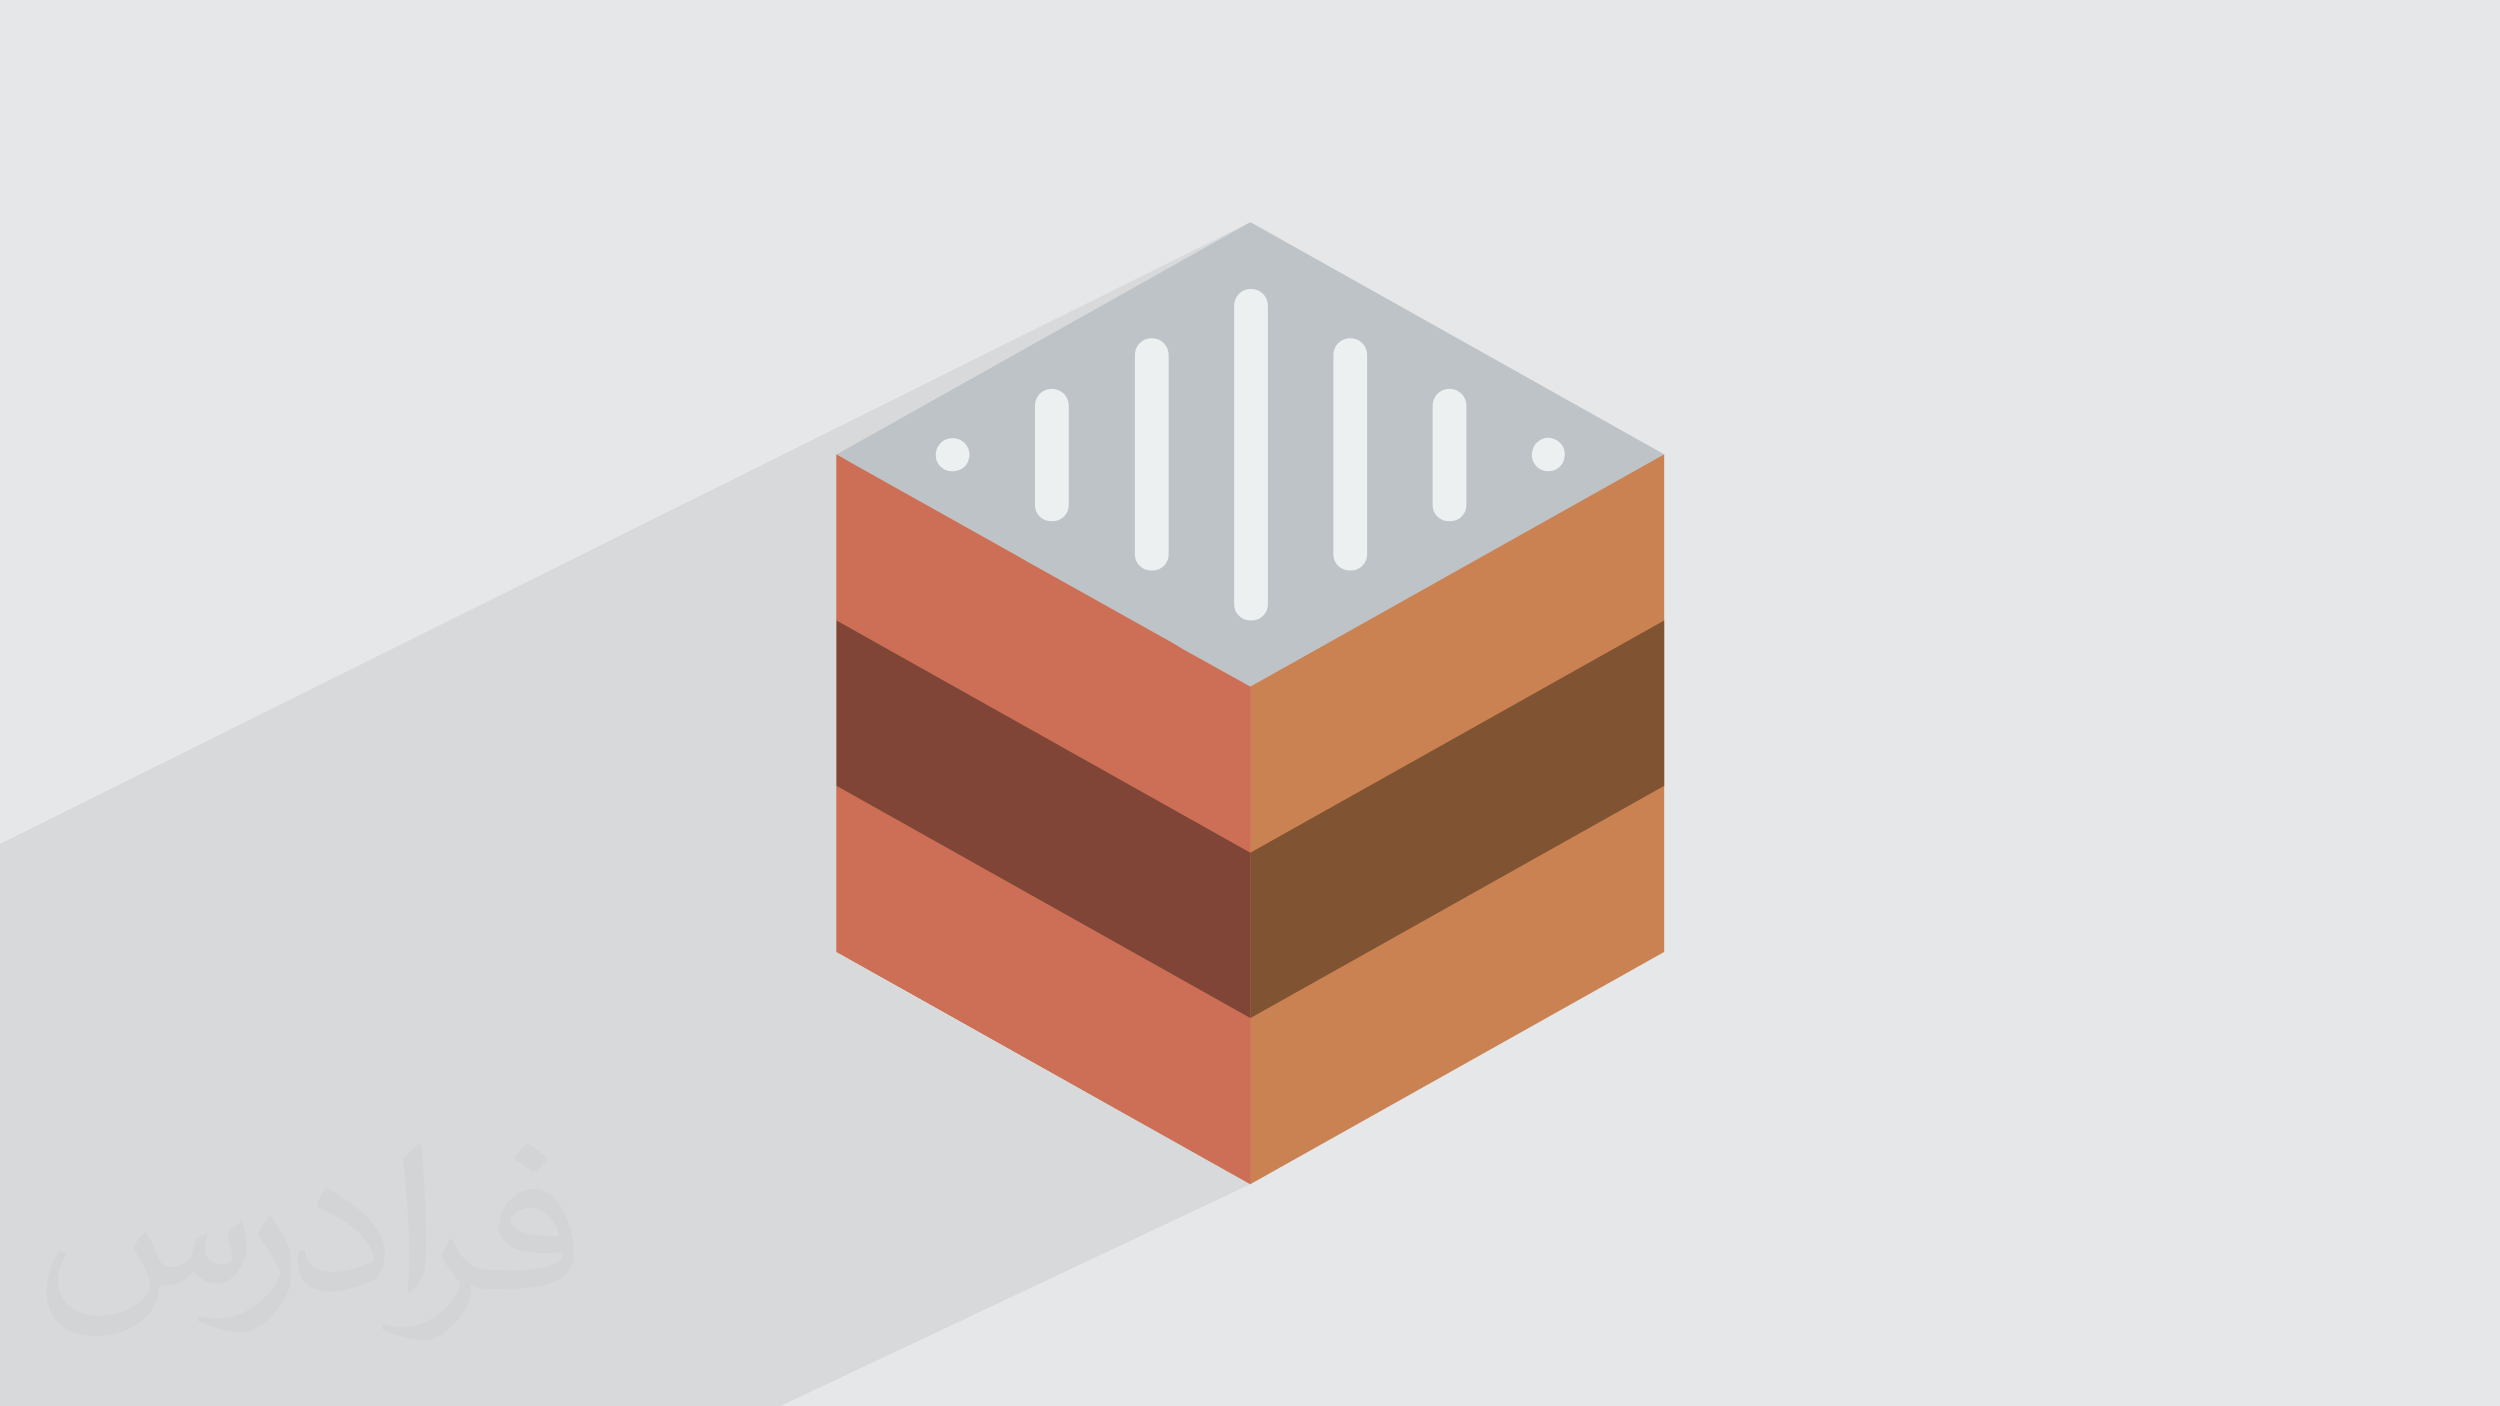 <?xml version="1.0" encoding="UTF-8"?>
<!DOCTYPE svg PUBLIC "-//W3C//DTD SVG 1.1//EN" "http://www.w3.org/Graphics/SVG/1.1/DTD/svg11.dtd">
<!-- Creator: CorelDRAW 2017 -->
<svg xmlns="http://www.w3.org/2000/svg" xml:space="preserve" width="3.703in" height="2.083in" version="1.1" style="shape-rendering:geometricPrecision; text-rendering:geometricPrecision; image-rendering:optimizeQuality; fill-rule:evenodd; clip-rule:evenodd"
viewBox="0 0 3703 2083"
 xmlns:xlink="http://www.w3.org/1999/xlink"
 enable-background="new 0 0 512 512">
 <defs>
  <style type="text/css">
   <![CDATA[
    .fil6 {fill:#804537}
    .fil4 {fill:#805333}
    .fil7 {fill:#BDC3C7}
    .fil3 {fill:#CB8252}
    .fil5 {fill:#CC6F56}
    .fil0 {fill:#E6E7E8}
    .fil8 {fill:#ECF0F1}
    .fil2 {fill:#373435;fill-opacity:0.031}
    .fil1 {fill:#2B2A29;fill-opacity:0.078}
   ]]>
  </style>
 </defs>
 <g id="Layer_x0020_1">
  <polygon class="fil0" points="0,0 3703,0 3703,2083 0,2083 "/>
  <polygon class="fil0" points="0,1345 0,1342 1842,430 1847,428 1852,428 "/>
  <polygon class="fil0" points="0,1380 0,1345 1852,428 1857,428 1861,430 1865,432 1869,435 1872,439 1874,443 1876,447 1876,452 "/>
  <polygon class="fil0" points="0,1486 0,1484 1989,503 1994,502 1999,501 "/>
  <polygon class="fil0" points="0,1814 0,1793 2316,664 2317,667 2317,670 2318,673 2318,676 2317,679 2316,682 2315,684 2314,687 "/>
  <polygon class="fil0" points="0,1823 0,1822 1869,912 1867,913 1865,915 1863,916 "/>
  <polygon class="fil0" points="0,1522 0,1486 1999,501 2004,502 2008,503 2013,506 2016,509 2019,512 2021,516 2023,521 2023,526 "/>
  <polygon class="fil0" points="0,1627 0,1625 2136,577 2141,576 2146,575 "/>
  <polygon class="fil0" points="0,1662 0,1627 2146,575 2151,576 2156,577 2160,579 2163,582 2166,586 2169,590 2170,595 2171,600 "/>
  <polygon class="fil0" points="0,1821 0,1820 2016,838 2014,840 2012,841 2010,842 "/>
  <polygon class="fil0" points="0,1819 0,1818 2163,764 2162,766 2160,767 2158,769 "/>
  <polygon class="fil0" points="0,1770 0,1765 2283,651 2286,650 2289,649 2292,648 2295,648 2298,649 "/>
  <polygon class="fil0" points="0,1793 0,1770 2298,649 2301,650 2304,651 2306,652 2309,654 2311,656 2313,659 2314,661 2316,664 "/>
  <polygon class="fil0" points="0,1817 0,1814 2314,687 2312,689 2310,692 2307,693 2305,695 "/>
  <polygon class="fil0" points="0,1818 0,1804 2171,747 2170,749 2170,752 2169,754 2169,756 2168,759 2166,761 2165,763 2163,764 "/>
  <polygon class="fil0" points="0,1804 0,1662 2171,600 2171,747 "/>
  <polygon class="fil0" points="0,1806 0,1522 2023,526 2023,821 "/>
  <polygon class="fil0" points="0,1820 0,1806 2023,821 2023,823 2023,825 2022,828 2021,830 2020,832 2019,834 2018,836 2016,838 "/>
  <polygon class="fil0" points="0,1822 0,1808 1876,894 1876,897 1876,899 1875,901 1874,904 1873,906 1872,908 1871,910 1869,912 "/>
  <polygon class="fil0" points="0,1808 0,1380 1876,452 1876,894 "/>
  <polygon class="fil0" points="0,1346 0,1343 1695,503 1700,502 1705,501 "/>
  <polygon class="fil0" points="0,1381 0,1346 1705,501 1709,502 1714,503 1718,506 1722,509 1725,512 1727,516 1729,521 1729,526 "/>
  <polygon class="fil0" points="0,1667 0,1381 1729,526 1729,821 "/>
  <polygon class="fil0" points="0,1681 0,1667 1729,821 1729,823 1729,825 1728,828 1727,830 1726,832 1725,834 1723,836 1722,838 "/>
  <polygon class="fil0" points="0,1682 0,1681 1722,838 1720,840 1718,841 1716,842 "/>
  <polygon class="fil0" points="0,1346 0,1344 1548,577 1552,576 1557,575 "/>
  <polygon class="fil0" points="0,1382 0,1346 1557,575 1562,576 1567,577 1571,579 1575,582 1578,586 1580,590 1581,595 1582,600 "/>
  <polygon class="fil0" points="0,1525 0,1382 1582,600 1582,747 "/>
  <polygon class="fil0" points="0,1539 0,1525 1582,747 1582,749 1581,752 1581,754 1580,756 1579,759 1578,761 1576,763 1575,764 "/>
  <polygon class="fil0" points="0,1540 0,1539 1575,764 1573,766 1571,767 1569,769 "/>
  <polygon class="fil0" points="0,1347 0,1344 1401,651 1405,649 1410,649 "/>
  <polygon class="fil0" points="0,1383 0,1347 1410,649 1415,649 1420,651 1424,653 1428,656 1431,660 1433,664 1434,668 1435,673 "/>
  <polygon class="fil0" points="0,1391 0,1383 1435,673 1435,674 1435,676 1435,677 1434,678 1434,679 1434,680 1433,682 1433,683 "/>
  <polygon class="fil0" points="0,1396 0,1391 1433,683 1432,684 1432,685 1431,686 1431,687 1430,688 1429,689 1428,690 1428,691 "/>
  <polygon class="fil0" points="0,1398 0,1396 1428,691 1427,692 1426,692 1425,693 1424,694 1423,694 1422,695 1421,695 "/>
  <polygon class="fil0" points="0,1916 0,1816 1753,962 1852,1017 "/>
  <polygon class="fil0" points="0,1816 0,1802 1740,954 1753,962 "/>
  <polygon class="fil0" points="0,1802 0,1707 1647,902 1740,954 "/>
  <polygon class="fil0" points="0,1707 0,1691 1631,893 1647,902 "/>
  <polygon class="fil0" points="0,1691 0,1577 1520,831 1631,893 "/>
  <polygon class="fil0" points="0,1577 0,1565 1508,824 1520,831 "/>
  <polygon class="fil0" points="0,1565 0,1317 1267,689 1508,824 "/>
  <polygon class="fil0" points="0,1317 0,1288 1239,673 1267,689 "/>
  <polygon class="fil0" points="0,1288 0,1250 1852,329 1239,673 "/>
  <polygon class="fil0" points="646,2083 146,2083 1852,1263 1852,1508 "/>
  <polygon class="fil0" points="146,2083 49,2083 2465,919 1852,1263 "/>
  <polygon class="fil0" points="1155,2083 646,2083 1852,1508 1852,1754 "/>
  <polygon class="fil0" points="0,1565 0,1317 1267,689 1508,824 "/>
  <polygon class="fil0" points="0,1577 0,1565 1508,824 1520,831 "/>
  <polygon class="fil0" points="0,1317 0,1288 1239,673 1267,689 "/>
  <polygon class="fil0" points="0,1691 0,1577 1520,831 1631,893 "/>
  <polygon class="fil0" points="0,1707 0,1691 1631,893 1647,902 "/>
  <polygon class="fil0" points="0,1802 0,1707 1647,902 1740,954 "/>
  <polygon class="fil0" points="0,1816 0,1802 1740,954 1753,962 "/>
  <polygon class="fil0" points="0,1916 0,1816 1753,962 1852,1017 "/>
  <polygon class="fil0" points="146,2083 0,2083 0,1916 1852,1017 1852,1263 "/>
  <polygon class="fil0" points="646,2083 146,2083 1852,1263 1852,1508 "/>
  <polygon class="fil0" points="146,2083 0,2083 0,1528 1239,919 1852,1263 "/>
  <polygon class="fil0" points="646,2083 0,2083 0,1769 1239,1164 1852,1508 "/>
  <polygon class="fil0" points="0,1528 0,1288 1239,673 1239,919 "/>
  <polygon class="fil0" points="0,1769 0,1528 1239,919 1239,1164 "/>
  <polygon class="fil0" points="0,2009 0,1769 1239,1164 1239,1410 "/>
  <polygon class="fil0" points="1155,2083 0,2083 0,2009 1239,1410 1852,1754 "/>
  <polygon class="fil1" points="0,1345 0,1344 0,1344 0,1343 0,1342 0,1317 0,1288 0,1250 1852,329 1239,673 1267,689 1291,703 1842,430 1847,428 1852,428 1857,428 1861,430 1865,432 1869,435 1872,439 1874,443 1876,447 1876,452 1876,559 1989,503 1994,502 1999,501 2004,502 2008,503 2013,506 2016,509 2019,512 2021,516 2023,521 2023,526 2023,632 2136,577 2141,576 2146,575 2151,576 2156,577 2160,579 2163,582 2166,586 2169,590 2170,595 2171,600 2171,706 2283,651 2286,650 2289,649 2292,648 2295,648 2298,649 2301,650 2304,651 2306,652 2309,654 2311,656 2313,659 2314,661 2316,664 2317,667 2317,670 2318,673 2318,676 2317,679 2316,682 2315,684 2314,687 2312,689 2310,692 2307,693 2305,695 2164,764 2163,764 2162,766 2160,767 2158,769 2017,837 2016,838 2014,840 2012,841 2010,842 1870,911 1869,912 1867,913 1865,915 1863,916 1760,966 1852,1017 1852,1214 2465,919 1852,1263 1852,1508 1852,1754 1155,2083 646,2083 146,2083 49,2083 0,2083 0,2009 0,1916 0,1823 0,1822 0,1821 0,1820 0,1819 0,1818 0,1817 0,1816 0,1814 0,1808 0,1806 0,1804 0,1802 0,1793 0,1770 0,1769 0,1765 0,1707 0,1691 0,1682 0,1681 0,1667 0,1662 0,1627 0,1625 0,1577 0,1565 0,1540 0,1539 0,1528 0,1525 0,1522 0,1486 0,1484 0,1398 0,1396 0,1391 0,1383 0,1382 0,1381 0,1380 0,1347 0,1346 0,1346 "/>
  <g id="_2727455418640">
   <polygon class="fil0" points="1239,729 1350,673 1356,673 1239,731 "/>
   <polygon class="fil0" points="1239,731 1356,673 1429,673 1239,768 "/>
   <polygon class="fil0" points="1239,873 1644,673 1650,673 1239,876 "/>
   <polygon class="fil0" points="1239,1189 2297,673 2318,673 2318,676 2317,679 2316,682 2315,684 2314,687 1239,1211 "/>
   <polygon class="fil0" points="1239,1219 1869,912 1867,913 1865,915 1863,916 1239,1220 "/>
   <polygon class="fil0" points="1239,876 1650,673 1724,673 1239,912 "/>
   <polygon class="fil0" points="1239,1017 1940,673 1946,673 1239,1020 "/>
   <polygon class="fil0" points="1239,1020 1946,673 2020,673 1239,1056 "/>
   <polygon class="fil0" points="1239,1217 2016,838 2014,840 2012,841 2010,842 1239,1218 "/>
   <polygon class="fil0" points="1239,1215 2163,764 2162,766 2160,767 2158,769 1239,1216 "/>
   <polygon class="fil0" points="1239,1160 2237,673 2248,673 1239,1166 1239,1164 "/>
   <polygon class="fil0" points="1239,1166 2248,673 2297,673 1239,1189 "/>
   <polygon class="fil0" points="1239,1211 2314,687 2312,689 2310,692 2307,693 2305,695 1239,1214 "/>
   <polygon class="fil0" points="1239,1201 2171,747 2170,749 2170,752 2169,754 2169,756 2168,759 2166,761 2165,763 2163,764 1239,1215 "/>
   <polygon class="fil0" points="1239,1056 2020,673 2171,673 2171,747 1239,1201 1239,1164 "/>
   <polygon class="fil0" points="1239,912 1724,673 2023,673 2023,821 1239,1203 1239,1164 1239,919 "/>
   <polygon class="fil0" points="1239,1203 2023,821 2023,823 2023,825 2022,828 2021,830 2020,832 2019,834 2018,836 2016,838 1239,1217 "/>
   <polygon class="fil0" points="1239,1205 1876,894 1876,897 1876,899 1875,901 1874,904 1873,906 1872,908 1871,910 1869,912 1239,1219 "/>
   <polygon class="fil0" points="1239,768 1429,673 1876,673 1876,894 1239,1205 1239,1164 1239,919 "/>
   <polygon class="fil0" points="1239,729 1352,673 1357,673 1239,732 "/>
   <polygon class="fil0" points="1239,732 1357,673 1431,673 1239,769 "/>
   <polygon class="fil0" points="1239,769 1431,673 1729,673 1729,821 1239,1061 1239,919 "/>
   <polygon class="fil0" points="1239,1061 1729,821 1729,823 1729,825 1728,828 1727,830 1726,832 1725,834 1723,836 1722,838 1239,1075 "/>
   <polygon class="fil0" points="1239,1075 1722,838 1720,840 1718,841 1716,842 1239,1076 "/>
   <polygon class="fil0" points="1239,730 1353,673 1359,673 1239,733 "/>
   <polygon class="fil0" points="1239,733 1359,673 1433,673 1239,769 "/>
   <polygon class="fil0" points="1239,769 1433,673 1582,673 1582,747 1239,916 "/>
   <polygon class="fil0" points="1239,916 1582,747 1582,749 1581,752 1581,754 1580,756 1579,759 1578,761 1576,763 1575,764 1239,930 1239,919 "/>
   <polygon class="fil0" points="1239,930 1575,764 1573,766 1571,767 1569,769 1239,931 "/>
   <polygon class="fil0" points="1239,731 1355,673 1361,673 1239,734 "/>
   <polygon class="fil0" points="1239,734 1361,673 1435,673 1239,770 "/>
   <polygon class="fil0" points="1239,770 1435,673 1435,674 1435,676 1435,677 1434,678 1434,679 1434,680 1433,682 1433,683 1239,779 "/>
   <polygon class="fil0" points="1239,779 1433,683 1432,684 1432,685 1431,686 1431,687 1430,688 1429,689 1428,690 1428,691 1239,784 "/>
   <polygon class="fil0" points="1239,784 1428,691 1427,692 1426,692 1425,693 1424,694 1423,694 1422,695 1421,695 1239,785 "/>
   <polygon class="fil0" points="1239,1212 1753,962 1852,1017 1239,1315 "/>
   <polygon class="fil0" points="1239,1198 1740,954 1753,962 1239,1212 "/>
   <polygon class="fil0" points="1239,1102 1647,902 1740,954 1239,1198 1239,1164 "/>
   <polygon class="fil0" points="1239,1085 1631,893 1647,902 1239,1102 "/>
   <polygon class="fil0" points="1239,969 1520,831 1631,893 1239,1085 "/>
   <polygon class="fil0" points="1239,957 1508,824 1520,831 1239,969 "/>
   <polygon class="fil0" points="1239,703 1267,689 1508,824 1239,957 1239,919 "/>
   <polygon class="fil0" points="1239,673 1267,689 1239,703 "/>
   <polygon class="fil0" points="1380,1490 1852,1263 1852,1508 1615,1621 "/>
   <polygon class="fil0" points="1334,1464 2465,919 1852,1263 1380,1490 "/>
   <polygon class="fil0" points="1615,1621 1852,1508 1852,1754 "/>
   <polygon class="fil0" points="1239,703 1267,689 1508,824 1239,957 1239,919 "/>
   <polygon class="fil0" points="1239,957 1508,824 1520,831 1239,969 "/>
   <polygon class="fil0" points="1239,673 1267,689 1239,703 "/>
   <polygon class="fil0" points="1239,969 1520,831 1631,893 1239,1085 "/>
   <polygon class="fil0" points="1239,1085 1631,893 1647,902 1239,1102 "/>
   <polygon class="fil0" points="1239,1102 1647,902 1740,954 1239,1198 1239,1164 "/>
   <polygon class="fil0" points="1239,1198 1740,954 1753,962 1239,1212 "/>
   <polygon class="fil0" points="1239,1212 1753,962 1852,1017 1239,1315 "/>
   <polygon class="fil0" points="1239,1315 1852,1017 1852,1263 1380,1490 1239,1410 "/>
   <polygon class="fil0" points="1380,1490 1852,1263 1852,1508 1615,1621 "/>
   <polygon class="fil0" points="1239,919 1852,1263 1380,1490 1239,1410 1239,1164 "/>
   <polygon class="fil0" points="1239,1164 1852,1508 1615,1621 1239,1410 "/>
  </g>
  <g id="_2727398961904">
   <polygon class="fil0" points="1239,729 1291,703 1294,704 1239,731 "/>
   <polygon class="fil0" points="1239,731 1294,704 1328,723 1239,768 "/>
   <polygon class="fil0" points="1239,873 1428,780 1431,781 1239,876 "/>
   <polygon class="fil0" points="1496,1063 1731,949 1740,954 1751,961 1517,1075 "/>
   <polygon class="fil0" points="1525,1079 1759,965 1760,966 1526,1080 "/>
   <polygon class="fil0" points="1239,876 1431,781 1466,800 1239,912 "/>
   <polygon class="fil0" points="1332,971 1566,857 1568,858 1335,973 "/>
   <polygon class="fil0" points="1335,973 1568,858 1603,878 1369,992 "/>
   <polygon class="fil0" points="1523,1078 1757,964 1759,965 1524,1079 "/>
   <polygon class="fil0" points="1521,1077 1755,963 1757,964 1522,1078 "/>
   <polygon class="fil0" points="1469,1048 1703,934 1708,937 1474,1051 "/>
   <polygon class="fil0" points="1474,1051 1708,937 1731,949 1496,1063 "/>
   <polygon class="fil0" points="1517,1075 1751,961 1753,962 1755,963 1520,1077 "/>
   <polygon class="fil0" points="1508,1070 1742,956 1753,962 1755,963 1521,1077 "/>
   <polygon class="fil0" points="1369,992 1603,878 1631,893 1647,902 1740,954 1742,956 1508,1070 "/>
   <polygon class="fil0" points="1239,912 1466,800 1508,824 1520,831 1631,893 1647,902 1740,954 1744,957 1510,1071 1239,919 "/>
   <polygon class="fil0" points="1510,1071 1744,957 1753,962 1757,964 1523,1078 "/>
   <polygon class="fil0" points="1512,1072 1746,958 1753,962 1759,965 1525,1079 "/>
   <polygon class="fil0" points="1239,768 1328,723 1508,824 1520,831 1631,893 1647,902 1740,954 1746,958 1512,1072 1239,919 "/>
   <polygon class="fil0" points="1239,729 1292,703 1294,704 1239,732 "/>
   <polygon class="fil0" points="1239,732 1294,704 1329,724 1239,769 "/>
   <polygon class="fil0" points="1239,769 1329,724 1508,824 1520,831 1607,880 1374,995 1239,919 "/>
   <polygon class="fil0" points="1374,995 1607,880 1621,888 1387,1002 "/>
   <polygon class="fil0" points="1387,1002 1621,888 1622,888 1388,1003 "/>
   <polygon class="fil0" points="1239,730 1292,703 1295,705 1239,733 "/>
   <polygon class="fil0" points="1239,733 1295,705 1330,724 1239,769 "/>
   <polygon class="fil0" points="1239,769 1330,724 1469,802 1239,916 "/>
   <polygon class="fil0" points="1239,916 1469,802 1482,810 1249,925 1239,919 "/>
   <polygon class="fil0" points="1249,925 1482,810 1484,811 1250,925 "/>
   <polygon class="fil0" points="1239,731 1293,704 1296,705 1239,734 "/>
   <polygon class="fil0" points="1239,734 1296,705 1331,725 1239,770 "/>
   <polygon class="fil0" points="1239,770 1331,725 1338,729 1239,779 "/>
   <polygon class="fil0" points="1239,779 1338,729 1344,732 1239,784 "/>
   <polygon class="fil0" points="1239,784 1344,732 1345,733 1239,785 "/>
   <polygon class="fil0" points="1519,1076 1753,962 1852,1017 1617,1131 "/>
   <polygon class="fil0" points="1505,1068 1740,954 1753,962 1519,1076 "/>
   <polygon class="fil0" points="1413,1017 1647,902 1740,954 1505,1068 "/>
   <polygon class="fil0" points="1397,1008 1631,893 1647,902 1413,1017 "/>
   <polygon class="fil0" points="1286,946 1520,831 1631,893 1397,1008 "/>
   <polygon class="fil0" points="1275,939 1508,824 1520,831 1286,946 "/>
   <polygon class="fil0" points="1239,703 1267,689 1508,824 1275,939 1239,919 "/>
   <polygon class="fil0" points="1239,673 1267,689 1239,703 "/>
   <polygon class="fil0" points="1805,1237 1852,1214 1852,1263 "/>
   <polygon class="fil0" points="1239,703 1267,689 1508,824 1275,939 1239,919 "/>
   <polygon class="fil0" points="1275,939 1508,824 1520,831 1286,946 "/>
   <polygon class="fil0" points="1239,673 1267,689 1239,703 "/>
   <polygon class="fil0" points="1286,946 1520,831 1631,893 1397,1008 "/>
   <polygon class="fil0" points="1397,1008 1631,893 1647,902 1413,1017 "/>
   <polygon class="fil0" points="1413,1017 1647,902 1740,954 1505,1068 "/>
   <polygon class="fil0" points="1505,1068 1740,954 1753,962 1519,1076 "/>
   <polygon class="fil0" points="1519,1076 1753,962 1852,1017 1617,1131 "/>
   <polygon class="fil0" points="1617,1131 1852,1017 1852,1263 "/>
  </g>
  <g id="_2727398950256">
   <polygon class="fil0" points="1239,1189 1262,1178 1283,1189 1239,1211 "/>
   <polygon class="fil0" points="1239,1219 1290,1194 1292,1194 1239,1220 "/>
   <polygon class="fil0" points="1239,1217 1288,1192 1290,1193 1239,1218 "/>
   <polygon class="fil0" points="1239,1215 1286,1191 1288,1192 1239,1216 "/>
   <polygon class="fil0" points="1240,1165 1239,1166 1239,1164 "/>
   <polygon class="fil0" points="1239,1166 1240,1165 1262,1178 1239,1189 "/>
   <polygon class="fil0" points="1239,1211 1283,1189 1286,1191 1239,1214 "/>
   <polygon class="fil0" points="1239,1201 1273,1184 1286,1191 1239,1215 "/>
   <polygon class="fil0" points="1273,1184 1239,1201 1239,1164 "/>
   <polygon class="fil0" points="1275,1185 1239,1203 1239,1164 "/>
   <polygon class="fil0" points="1239,1203 1275,1185 1288,1192 1239,1217 "/>
   <polygon class="fil0" points="1239,1205 1277,1186 1290,1194 1239,1219 "/>
   <polygon class="fil0" points="1277,1186 1239,1205 1239,1164 "/>
   <polygon class="fil0" points="1239,1212 1284,1190 1382,1245 1239,1315 "/>
   <polygon class="fil0" points="1239,1198 1271,1183 1284,1190 1239,1212 "/>
   <polygon class="fil0" points="1271,1183 1239,1198 1239,1164 "/>
   <polygon class="fil0" points="1380,1490 1616,1376 1852,1508 1615,1621 "/>
   <polygon class="fil0" points="1334,1464 1570,1350 1616,1376 1380,1490 "/>
   <polygon class="fil0" points="1615,1621 1852,1508 1852,1754 "/>
   <polygon class="fil0" points="1271,1183 1239,1198 1239,1164 "/>
   <polygon class="fil0" points="1239,1198 1271,1183 1284,1190 1239,1212 "/>
   <polygon class="fil0" points="1239,1212 1284,1190 1382,1245 1239,1315 "/>
   <polygon class="fil0" points="1239,1315 1382,1245 1616,1376 1380,1490 1239,1410 "/>
   <polygon class="fil0" points="1380,1490 1616,1376 1852,1508 1615,1621 "/>
   <polygon class="fil0" points="1616,1376 1380,1490 1239,1410 1239,1164 "/>
   <polygon class="fil0" points="1239,1164 1852,1508 1615,1621 1239,1410 "/>
  </g>
  <g id="_2727398933936">
   <polygon class="fil0" points="1262,1178 1496,1063 1517,1075 1283,1189 "/>
   <polygon class="fil0" points="1290,1194 1525,1079 1526,1080 1292,1194 "/>
   <polygon class="fil0" points="1239,1017 1332,971 1335,973 1239,1020 "/>
   <polygon class="fil0" points="1239,1020 1335,973 1369,992 1239,1056 "/>
   <polygon class="fil0" points="1288,1192 1523,1078 1524,1079 1290,1193 "/>
   <polygon class="fil0" points="1286,1191 1521,1077 1522,1078 1288,1192 "/>
   <polygon class="fil0" points="1239,1160 1469,1048 1474,1051 1240,1165 1239,1164 "/>
   <polygon class="fil0" points="1240,1165 1474,1051 1496,1063 1262,1178 "/>
   <polygon class="fil0" points="1283,1189 1517,1075 1520,1077 1286,1191 "/>
   <polygon class="fil0" points="1273,1184 1508,1070 1521,1077 1286,1191 "/>
   <polygon class="fil0" points="1239,1056 1369,992 1508,1070 1273,1184 1239,1164 "/>
   <polygon class="fil0" points="1510,1071 1275,1185 1239,1164 1239,919 "/>
   <polygon class="fil0" points="1275,1185 1510,1071 1523,1078 1288,1192 "/>
   <polygon class="fil0" points="1277,1186 1512,1072 1525,1079 1290,1194 "/>
   <polygon class="fil0" points="1512,1072 1277,1186 1239,1164 1239,919 "/>
   <polygon class="fil0" points="1374,995 1239,1061 1239,919 "/>
   <polygon class="fil0" points="1239,1061 1374,995 1387,1002 1239,1075 "/>
   <polygon class="fil0" points="1239,1075 1387,1002 1388,1003 1239,1076 "/>
   <polygon class="fil0" points="1249,925 1239,930 1239,919 "/>
   <polygon class="fil0" points="1239,930 1249,925 1250,925 1239,931 "/>
   <polygon class="fil0" points="1284,1190 1519,1076 1617,1131 1382,1245 "/>
   <polygon class="fil0" points="1271,1183 1505,1068 1519,1076 1284,1190 "/>
   <polygon class="fil0" points="1239,1102 1413,1017 1505,1068 1271,1183 1239,1164 "/>
   <polygon class="fil0" points="1239,1085 1397,1008 1413,1017 1239,1102 "/>
   <polygon class="fil0" points="1239,969 1286,946 1397,1008 1239,1085 "/>
   <polygon class="fil0" points="1239,957 1275,939 1286,946 1239,969 "/>
   <polygon class="fil0" points="1275,939 1239,957 1239,919 "/>
   <polygon class="fil0" points="1616,1376 1852,1263 1852,1508 "/>
   <polygon class="fil0" points="1570,1350 1805,1237 1852,1263 1616,1376 "/>
   <polygon class="fil0" points="1275,939 1239,957 1239,919 "/>
   <polygon class="fil0" points="1239,957 1275,939 1286,946 1239,969 "/>
   <polygon class="fil0" points="1239,969 1286,946 1397,1008 1239,1085 "/>
   <polygon class="fil0" points="1239,1085 1397,1008 1413,1017 1239,1102 "/>
   <polygon class="fil0" points="1239,1102 1413,1017 1505,1068 1271,1183 1239,1164 "/>
   <polygon class="fil0" points="1271,1183 1505,1068 1519,1076 1284,1190 "/>
   <polygon class="fil0" points="1284,1190 1519,1076 1617,1131 1382,1245 "/>
   <polygon class="fil0" points="1382,1245 1617,1131 1852,1263 1616,1376 "/>
   <polygon class="fil0" points="1616,1376 1852,1263 1852,1508 "/>
   <polygon class="fil0" points="1239,919 1852,1263 1616,1376 1239,1164 "/>
  </g>
  <g id="_2763686601072">
   <polygon class="fil0" points="1291,703 1842,430 1847,428 1852,428 1294,704 "/>
   <polygon class="fil0" points="1294,704 1852,428 1857,428 1861,430 1865,432 1869,435 1872,439 1874,443 1876,447 1876,452 1328,723 "/>
   <polygon class="fil0" points="1428,780 1989,503 1994,502 1999,501 1431,781 "/>
   <polygon class="fil0" points="1731,949 2316,664 2317,667 2317,670 2318,673 2318,676 2317,679 2316,682 2315,684 2314,687 1751,961 1740,954 "/>
   <polygon class="fil0" points="1759,965 1869,912 1867,913 1865,915 1863,916 1760,966 "/>
   <polygon class="fil0" points="1431,781 1999,501 2004,502 2008,503 2013,506 2016,509 2019,512 2021,516 2023,521 2023,526 1466,800 "/>
   <polygon class="fil0" points="1566,857 2136,577 2141,576 2146,575 1568,858 "/>
   <polygon class="fil0" points="1568,858 2146,575 2151,576 2156,577 2160,579 2163,582 2166,586 2169,590 2170,595 2171,600 1603,878 "/>
   <polygon class="fil0" points="1757,964 2016,838 2014,840 2012,841 2010,842 1759,965 "/>
   <polygon class="fil0" points="1755,963 2163,764 2162,766 2160,767 2158,769 1757,964 "/>
   <polygon class="fil0" points="1703,934 2283,651 2286,650 2289,649 2292,648 2295,648 2298,649 1708,937 "/>
   <polygon class="fil0" points="1708,937 2298,649 2301,650 2304,651 2306,652 2309,654 2311,656 2313,659 2314,661 2316,664 1731,949 "/>
   <polygon class="fil0" points="1751,961 2314,687 2312,689 2310,692 2307,693 2305,695 1755,963 1753,962 "/>
   <polygon class="fil0" points="1742,956 2171,747 2170,749 2170,752 2169,754 2169,756 2168,759 2166,761 2165,763 2163,764 1755,963 1753,962 "/>
   <polygon class="fil0" points="1603,878 2171,600 2171,747 1742,956 1740,954 1647,902 1631,893 "/>
   <polygon class="fil0" points="1466,800 2023,526 2023,821 1744,957 1740,954 1647,902 1631,893 1520,831 1508,824 "/>
   <polygon class="fil0" points="1744,957 2023,821 2023,823 2023,825 2022,828 2021,830 2020,832 2019,834 2018,836 2016,838 1757,964 1753,962 "/>
   <polygon class="fil0" points="1746,958 1876,894 1876,897 1876,899 1875,901 1874,904 1873,906 1872,908 1871,910 1869,912 1759,965 1753,962 "/>
   <polygon class="fil0" points="1328,723 1876,452 1876,894 1746,958 1740,954 1647,902 1631,893 1520,831 1508,824 "/>
   <polygon class="fil0" points="1292,703 1695,503 1700,502 1705,501 1294,704 "/>
   <polygon class="fil0" points="1294,704 1705,501 1709,502 1714,503 1718,506 1722,509 1725,512 1727,516 1729,521 1729,526 1329,724 "/>
   <polygon class="fil0" points="1329,724 1729,526 1729,821 1607,880 1520,831 1508,824 "/>
   <polygon class="fil0" points="1607,880 1729,821 1729,823 1729,825 1728,828 1727,830 1726,832 1725,834 1723,836 1722,838 1621,888 "/>
   <polygon class="fil0" points="1621,888 1722,838 1720,840 1718,841 1716,842 1622,888 "/>
   <polygon class="fil0" points="1292,703 1548,577 1552,576 1557,575 1295,705 "/>
   <polygon class="fil0" points="1295,705 1557,575 1562,576 1567,577 1571,579 1575,582 1578,586 1580,590 1581,595 1582,600 1330,724 "/>
   <polygon class="fil0" points="1330,724 1582,600 1582,747 1469,802 "/>
   <polygon class="fil0" points="1469,802 1582,747 1582,749 1581,752 1581,754 1580,756 1579,759 1578,761 1576,763 1575,764 1482,810 "/>
   <polygon class="fil0" points="1482,810 1575,764 1573,766 1571,767 1569,769 1484,811 "/>
   <polygon class="fil0" points="1293,704 1401,651 1405,649 1410,649 1296,705 "/>
   <polygon class="fil0" points="1296,705 1410,649 1415,649 1420,651 1424,653 1428,656 1431,660 1433,664 1434,668 1435,673 1331,725 "/>
   <polygon class="fil0" points="1331,725 1435,673 1435,674 1435,676 1435,677 1434,678 1434,679 1434,680 1433,682 1433,683 1338,729 "/>
   <polygon class="fil0" points="1338,729 1433,683 1432,684 1432,685 1431,686 1431,687 1430,688 1429,689 1428,690 1428,691 1344,732 "/>
   <polygon class="fil0" points="1344,732 1428,691 1427,692 1426,692 1425,693 1424,694 1423,694 1422,695 1421,695 1345,733 "/>
  </g>
  <g id="_2763686639600">
   <path class="fil0" d="M1404 650l-8 4c2,-2 5,-3 8,-4z"/>
   <path class="fil0" d="M1396 654l8 -4c2,-1 4,-1 7,-1 13,0 23,10 24,22l-41 20 0 0c-5,-5 -7,-11 -7,-17 0,-8 4,-15 10,-20z"/>
   <path class="fil0" d="M1393 691l41 -20c0,1 0,2 0,3 0,3 -1,6 -2,9 -1,3 -3,6 -5,8 -2,2 -5,4 -8,5 -3,1 -6,2 -9,2 -6,0 -12,-2 -17,-7z"/>
   <path class="fil0" d="M1406 649l-13 6c4,-3 8,-6 13,-6z"/>
   <path class="fil0" d="M1393 656l13 -6c1,0 3,0 4,0 13,0 24,10 24,23l-41 20 -1 -1c-5,-5 -7,-11 -7,-17 0,-7 3,-13 8,-18z"/>
   <path class="fil0" d="M1394 692l41 -20 0 2c0,3 -1,6 -2,9 -1,3 -3,6 -5,8 -2,2 -5,4 -8,5 -3,1 -6,2 -9,2 -6,0 -12,-2 -16,-6z"/>
   <path class="fil0" d="M1408 649l-17 8c4,-5 10,-8 17,-8z"/>
   <path class="fil0" d="M1392 657l17 -8 2 0c13,0 24,11 25,24l-40 20c-1,0 -1,-1 -2,-2 -5,-5 -7,-11 -7,-17 0,-6 2,-12 6,-16z"/>
   <path class="fil0" d="M1395 692l40 -20 0 1c0,3 -1,6 -2,9 -1,3 -3,6 -5,8 -2,2 -5,4 -8,5 -3,1 -6,2 -9,2 -6,0 -11,-2 -16,-6z"/>
   <path class="fil0" d="M1398 652l3 -1 5 -1 5 -1 -19 10c2,-3 5,-5 7,-6z"/>
   <path class="fil0" d="M1391 658l19 -10 5 1 5 1 4 2 4 3 3 4 2 4 1 5 1 5 -40 20c-1,-1 -2,-1 -2,-2 -5,-5 -7,-11 -7,-17 0,-6 2,-11 5,-15z"/>
   <path class="fil0" d="M1395 693l40 -20 0 0 0 0 0 1 0 0 0 0 0 0 0 0 0 0 0 0 0 0 0 0 0 0 0 0 0 0 0 0 0 0 0 0 0 0 0 0 0 0 0 0 0 0 0 0 0 0 0 0 0 0 0 0 0 0 0 0 0 0 0 0 0 0 0 0 0 0 0 0 0 0 0 0 0 0 0 0 0 0 0 0 0 0 0 0 0 0 0 0 0 0 0 0 0 0 0 0 0 0 0 0 0 0 0 0 0 0 0 0 0 0 0 0 -29 14c-3,-1 -6,-2 -8,-4z"/>
   <path class="fil0" d="M1404 697l29 -14 0 0 0 0 0 0 0 0 0 0 0 0 0 0 0 0 0 0 0 0 0 0 0 0 0 0 0 0 0 0 0 0 0 0 0 0 0 0 0 0 0 0 0 0 0 0 0 0 0 0 0 0 0 0 0 0 0 0 0 0 0 0 0 0 0 0 0 0 0 0 0 0 0 0 0 0 0 0 0 0 0 0 0 0 0 0 0 0 0 0 0 0 0 0 0 0 0 0 0 0 0 0 0 0 0 0 0 0 0 0 0 0 0 0 0 0 0 0 0 0 0 0 0 0 0 0 0 0 -14 7c-1,0 -2,0 -4,0 -2,0 -4,0 -7,-1z"/>
   <path class="fil0" d="M1414 698l14 -7 0 0 0 0 0 0 0 0 0 0 0 0 0 0 0 0 0 0 0 0 0 0 0 0 0 0 0 0 0 0 0 0 0 0 0 0 0 0 0 0 0 0 0 0 0 0 0 0 0 0 0 0 0 0 0 0 0 0 0 0 0 0 0 0 0 0 0 0 0 0 0 0 0 0 0 0 0 0 0 0 0 0 0 0 0 0 0 0 0 0 0 0 0 0 0 0 0 0 0 0 0 0 0 0 0 0 0 0 0 0 -1 0c-2,1 -4,1 -6,2z"/>
  </g>
  <g id="_2763686614256">
   <path class="fil0" d="M1554 575l-13 7c4,-3 8,-6 13,-7z"/>
   <path class="fil0" d="M1540 582l13 -7c1,0 2,0 4,0 13,0 24,10 24,23l-49 24 0 -22c0,-7 3,-13 8,-18z"/>
   <polygon class="fil0" points="1533,728 1582,704 1582,707 1533,731 "/>
   <path class="fil0" d="M1533 731l49 -24 0 36 -42 21c-4,-5 -7,-11 -7,-17l0 -16z"/>
   <path class="fil0" d="M1540 764l42 -21 0 4c0,7 -3,13 -7,17 -5,5 -11,7 -17,7 -7,0 -13,-3 -17,-7l0 0z"/>
   <path class="fil0" d="M1533 622l49 -24 0 2 0 147c0,7 -3,13 -7,17 -5,5 -11,7 -17,7 -7,0 -13,-3 -17,-7 -5,-5 -7,-11 -7,-17l0 -125z"/>
   <path class="fil0" d="M1556 575l-17 8c4,-5 10,-8 17,-8z"/>
   <path class="fil0" d="M1539 583l17 -8 2 0c13,0 24,11 25,24l-49 24 0 -23c0,-6 2,-12 6,-16z"/>
   <path class="fil0" d="M1533 623l49 -24 0 1 0 147c0,7 -3,13 -7,17 -5,5 -11,7 -17,7 -7,0 -13,-3 -17,-7 -5,-5 -7,-11 -7,-17l0 -124z"/>
   <path class="fil0" d="M1545 578l3 -1 5 -1 5 -1 -19 10c2,-3 4,-5 7,-6z"/>
   <path class="fil0" d="M1538 585l19 -10 5 1 5 1 4 2 4 3 3 4 2 4 1 5 1 5 -49 24 0 -24c0,-6 2,-11 5,-15z"/>
   <path class="fil0" d="M1533 624l49 -24 0 147 -40 19c-1,-1 -2,-1 -2,-2 -5,-5 -7,-11 -7,-17l0 -123z"/>
   <path class="fil0" d="M1542 766l40 -19 0 2 0 2 -1 2 -1 2 -1 2 -1 2 -1 2 -2 2 -14 7c-1,0 -2,0 -3,0 -5,0 -11,-2 -15,-5z"/>
   <path class="fil0" d="M1560 771l14 -7 -2 2 -2 1 -2 1 -2 1c-2,1 -5,2 -7,2z"/>
  </g>
  <g id="_2727408151664">
   <path class="fil0" d="M1703 501l-17 8c4,-5 10,-8 17,-8z"/>
   <path class="fil0" d="M1686 510l17 -8 2 0c13,0 24,11 25,24l-49 24 0 -23c0,-6 2,-12 6,-16z"/>
   <polygon class="fil0" points="1680,656 1729,632 1729,634 1680,658 "/>
   <polygon class="fil0" points="1680,658 1729,634 1729,671 1680,695 "/>
   <polygon class="fil0" points="1680,801 1729,777 1729,779 1680,804 "/>
   <path class="fil0" d="M1680 804l49 -24 0 36 -43 21c-4,-4 -6,-10 -6,-16l0 -17z"/>
   <path class="fil0" d="M1686 837l43 -21 0 5c0,7 -3,13 -7,17 -5,5 -11,7 -17,7 -7,0 -13,-3 -17,-7l-1 -1z"/>
   <path class="fil0" d="M1680 695l49 -24 0 150c0,7 -3,13 -7,17 -5,5 -11,7 -17,7 -7,0 -13,-3 -17,-7 -5,-5 -7,-11 -7,-17l0 -126z"/>
   <path class="fil0" d="M1680 549l49 -24 0 1 0 295c0,7 -3,13 -7,17 -5,5 -11,7 -17,7 -7,0 -13,-3 -17,-7 -5,-5 -7,-11 -7,-17l0 -271z"/>
   <path class="fil0" d="M1692 505l3 -1 5 -1 5 -1 -19 10c2,-3 5,-5 7,-6z"/>
   <path class="fil0" d="M1685 511l19 -10 5 1 5 1 4 2 4 3 3 4 2 4 1 5 1 5 -49 24 0 -24c0,-6 2,-11 5,-15z"/>
   <path class="fil0" d="M1680 550l49 -24 0 295 -40 19c-1,-1 -2,-1 -2,-2 -5,-5 -7,-11 -7,-17l0 -270z"/>
   <path class="fil0" d="M1689 840l40 -19 0 2 0 2 -1 2 -1 2 -1 2 -1 2 -1 2 -2 2 -14 7c-1,0 -2,0 -3,0 -5,0 -11,-2 -15,-5z"/>
   <path class="fil0" d="M1708 845l14 -7 -2 2 -2 1 -2 1 -2 1c-2,1 -5,2 -7,2z"/>
  </g>
  <g id="_2727408149040">
   <path class="fil0" d="M2272 685l44 -21 1 3 1 3 0 3 0 3 0 3 -1 3 -1 3 -2 3 -22 11c-8,0 -15,-4 -19,-11l-1 -2z"/>
   <path class="fil0" d="M2282 651l1 -1 3 -1 3 -1 3 0 3 0 3 0 -26 13c1,-2 3,-4 4,-6 2,-2 4,-3 6,-5z"/>
   <path class="fil0" d="M2272 662l26 -13 3 1 3 1 3 1 2 2 2 2 2 2 2 3 1 3 -44 21c-4,-7 -4,-14 -1,-21l1 -2z"/>
   <path class="fil0" d="M2291 698l22 -11 -2 2 -2 2 -2 2 -3 2 -1 1 0 0c-3,1 -6,2 -10,2l-2 0z"/>
  </g>
  <g id="_2727408145936">
   <path class="fil0" d="M2124 757l47 -23 0 12c0,4 -1,8 -3,11l-27 13c-5,-1 -9,-3 -12,-7 -2,-2 -4,-4 -5,-7z"/>
   <path class="fil0" d="M2134 578l2 -1 5 -1 5 -1 -19 9c2,-3 5,-5 7,-6z"/>
   <path class="fil0" d="M2127 585l19 -9 5 1 5 1 4 2 4 3 3 4 2 4 1 5 1 5 -49 24 0 -24c0,-6 2,-11 5,-15z"/>
   <path class="fil0" d="M2149 771l14 -7 -2 2 -2 1 -2 1 -2 1c-2,1 -5,2 -7,2z"/>
   <polygon class="fil0" points="2121,729 2171,706 2171,711 2121,735 "/>
   <path class="fil0" d="M2121 735l49 -24 0 24 -47 23c-2,-3 -2,-7 -2,-11l0 -12z"/>
   <path class="fil0" d="M2141 771l27 -13c-1,2 -2,4 -4,6l-16 8 -2 0c-2,0 -3,0 -5,0z"/>
   <path class="fil0" d="M2131 766l40 -19 0 2 0 2 -1 2 -1 2 -1 2 -1 2 -1 2 -2 2 -14 7c-1,0 -2,0 -3,0 -6,0 -11,-2 -15,-5z"/>
   <path class="fil0" d="M2121 624l49 -24 0 147 -40 19c-1,-1 -2,-1 -2,-2 -5,-5 -7,-11 -7,-17l0 -123z"/>
  </g>
  <g id="_2727408132336">
   <path class="fil0" d="M1987 504l2 -1 5 -1 5 -1 -19 10c2,-3 5,-5 7,-6z"/>
   <path class="fil0" d="M1976 830l47 -23 0 14c0,3 -1,6 -2,8l-31 15c-4,-1 -7,-3 -10,-6 -2,-2 -4,-5 -6,-8z"/>
   <path class="fil0" d="M1979 511l19 -10 5 1 5 1 4 2 4 3 3 4 2 4 1 5 1 5 -49 24 0 -24c0,-6 2,-11 5,-15z"/>
   <polygon class="fil0" points="1974,656 2023,632 2023,635 1974,659 "/>
   <polygon class="fil0" points="1974,659 2023,635 2023,672 1974,696 "/>
   <path class="fil0" d="M2002 845l14 -7 -2 2 -2 1 -2 1 -2 1c-2,1 -5,2 -7,2z"/>
   <path class="fil0" d="M1997 845l22 -11c-1,1 -1,2 -2,2l-17 8 -2 0 -1 0z"/>
   <polygon class="fil0" points="1974,801 2023,777 2023,783 1974,807 "/>
   <path class="fil0" d="M1974 807l49 -24 0 24 -47 23c-1,-3 -2,-6 -2,-9l0 -14z"/>
   <path class="fil0" d="M1991 844l31 -15c-1,2 -1,3 -2,5l-23 11c-2,0 -4,-1 -5,-1z"/>
   <path class="fil0" d="M1982 839l41 -20 0 2c0,5 -2,10 -4,14l-22 11c-6,0 -11,-3 -15,-6z"/>
   <path class="fil0" d="M1974 696l49 -24 0 147 -41 20 -1 -1c-5,-5 -7,-11 -7,-17l0 -125z"/>
   <path class="fil0" d="M1974 550l49 -24 0 295 -40 19c-1,-1 -2,-1 -2,-2 -5,-5 -7,-11 -7,-17l0 -271z"/>
   <path class="fil0" d="M1984 840l40 -19 0 2 0 2 -1 2 -1 2 -1 2 -1 2 -1 2 -2 2 -14 7c-1,0 -2,0 -3,0 -6,0 -11,-2 -15,-5z"/>
  </g>
  <g id="_2727408123312">
   <path class="fil0" d="M1840 431l3 -1 5 -1 5 -1 -20 10c2,-3 5,-5 7,-6z"/>
   <path class="fil0" d="M1832 437l20 -10 5 1 5 1 4 2 4 3 3 4 2 4 1 5 1 5 -49 24 0 -24c0,-6 2,-11 5,-15z"/>
   <polygon class="fil0" points="1827,583 1876,559 1876,562 1827,586 "/>
   <path class="fil0" d="M1828 902l48 -23 0 16c0,2 0,4 -1,6l-34 16c-3,-1 -5,-3 -7,-5 -3,-3 -5,-6 -6,-10z"/>
   <path class="fil0" d="M1855 919l14 -7 -2 2 -2 1 -2 1 -2 1c-2,1 -4,2 -7,2z"/>
   <polygon class="fil0" points="1827,586 1876,562 1876,598 1827,623 "/>
   <polygon class="fil0" points="1827,729 1876,705 1876,707 1827,731 "/>
   <polygon class="fil0" points="1827,731 1876,707 1876,744 1827,768 "/>
   <path class="fil0" d="M1850 919l22 -11c-1,1 -1,2 -2,2l-17 8 -2 0 -1 0z"/>
   <path class="fil0" d="M1847 918l27 -13c0,1 -1,1 -1,2l-23 11c-1,0 -2,0 -2,0z"/>
   <polygon class="fil0" points="1827,873 1876,849 1876,855 1827,879 "/>
   <path class="fil0" d="M1827 879l49 -24 0 24 -48 23c-1,-2 -1,-5 -1,-7l0 -16z"/>
   <path class="fil0" d="M1842 917l34 -16c0,2 -1,3 -2,4l-28 13c-2,0 -3,-1 -4,-1z"/>
   <path class="fil0" d="M1834 911l42 -21 0 4c0,4 -1,8 -3,11l-27 13c-5,-1 -9,-3 -13,-7l-1 -1z"/>
   <path class="fil0" d="M1827 768l49 -24 0 147 -42 21c-4,-5 -7,-11 -7,-17l0 -127z"/>
   <path class="fil0" d="M1827 623l49 -24 0 294 -41 20 -1 -1c-5,-5 -7,-11 -7,-17l0 -272z"/>
   <path class="fil0" d="M1835 912l41 -20 0 2c0,5 -2,10 -4,14l-22 11c-6,0 -11,-3 -15,-6z"/>
   <path class="fil0" d="M1837 914l40 -19 0 2 0 2 -1 2 -1 2 -1 2 -1 2 -1 2 -2 2 -14 7c-1,0 -2,0 -3,0 -6,0 -11,-2 -15,-5z"/>
   <path class="fil0" d="M1827 477l49 -24 0 442 -40 19c-1,-1 -2,-1 -2,-2 -5,-5 -7,-11 -7,-17l0 -418z"/>
  </g>
  <path class="fil2" d="M217 1826c7,11 12,21 16,32 3,7 5,19 21,19 5,0 11,-1 17,-5 7,-3 12,-9 14,-17l6 -21 15 -7 1 1c-2,8 -3,16 -3,21 0,18 15,24 27,24 7,0 13,-3 13,-10 0,-8 -4,-22 -8,-35 7,-7 14,-14 22,-20l1 1c4,15 6,30 6,40 0,10 -4,20 -8,27 -7,14 -20,25 -36,25 -12,0 -25,-6 -34,-17l-1 0c-9,11 -22,20 -43,20l-7 0c-1,14 -4,24 -9,33 -13,25 -50,42 -85,42 -49,0 -73,-28 -73,-66 0,-23 8,-45 19,-60l10 4c-7,14 -12,27 -12,40 0,35 29,52 62,52 31,0 68,-19 75,-42 -3,-25 -12,-36 -26,-59 4,-7 10,-15 17,-23l1 0 0 0 0 0zm564 -133c10,6 20,14 30,23 -6,8 -12,15 -21,21 -10,-8 -20,-15 -30,-22 7,-8 14,-15 20,-22l0 0 0 0zm5 96c-17,0 -30,11 -30,19 0,17 33,23 73,23 -5,-20 -22,-42 -43,-42zm-37 93c22,0 41,-1 55,-4 16,-4 30,-12 30,-18 0,-1 0,-3 -1,-5 -9,1 -19,1 -29,1 -29,0 -52,-7 -61,-23 -2,-5 -4,-10 -4,-16 0,-16 7,-32 19,-42 10,-9 21,-14 33,-14 20,0 37,16 48,42 6,14 11,30 11,51 0,14 -4,25 -12,34 -16,15 -45,21 -90,21l-20 0 0 0 -5 0c-11,0 -19,-2 -25,-7l-1 0c0,3 1,5 1,7 0,10 -3,23 -10,33 -20,30 -42,43 -60,43 -19,0 -42,-7 -63,-17l4 -7c7,3 16,5 29,5 34,0 78,-33 84,-64 -1,-3 -4,-6 -7,-10 -10,-12 -16,-22 -22,-32 5,-10 10,-18 14,-25l2 0c14,29 28,46 57,46l5 0 0 0 21 0 0 0 0 0zm-146 31c2,-14 3,-29 3,-43l0 -21c0,-39 -5,-96 -9,-133 7,-8 17,-17 25,-23l2 1c5,47 7,101 7,151 0,13 -1,26 -2,35 -1,12 -8,21 -22,35l-3 -1zm-151 -62c1,18 10,33 41,33 20,0 36,-5 55,-14 3,-1 5,-3 5,-5 0,-12 -9,-27 -24,-41 -14,-13 -34,-25 -51,-32 -6,-3 -8,-5 -8,-8 0,-5 7,-16 13,-24l2 0c20,11 43,27 60,44 15,16 25,33 25,51 0,13 -4,26 -11,38 -22,11 -46,20 -70,20 -29,0 -48,-14 -48,-45 0,-3 0,-9 1,-16l10 0 0 0 0 0zm-52 -52l18 29c7,11 13,22 13,41l0 24c0,19 -12,39 -32,60 -15,14 -29,20 -42,20 -19,0 -40,-6 -65,-17l3 -7c8,2 17,4 28,4 36,0 72,-26 89,-58 2,-4 3,-7 3,-9 0,-4 -2,-8 -4,-11 -9,-17 -19,-33 -30,-47 6,-9 12,-18 18,-27l1 0 0 0 0 0z"/>
  <polygon class="fil3" points="1239,673 1239,919 1239,1164 1239,1410 1852,1754 2465,1410 2465,1164 2465,919 2465,673 "/>
  <polygon class="fil4" points="2465,919 2465,1164 1852,1508 1852,1263 "/>
  <g id="_2727408106064">
   <polygon class="fil5" points="1852,1017 1852,1263 1239,919 1239,673 1267,689 1508,824 1520,831 1631,893 1647,902 1740,954 1753,962 "/>
   <polygon class="fil5" points="1852,1508 1852,1754 1239,1410 1239,1164 "/>
  </g>
  <polygon class="fil6" points="1852,1263 1852,1508 1239,1164 1239,919 "/>
  <polygon class="fil7" points="2465,673 1852,1017 1753,962 1740,954 1647,902 1631,893 1520,831 1508,824 1267,689 1239,673 1852,329 "/>
  <g id="_2727408105616">
   <path class="fil8" d="M1410 698c-7,0 -13,-3 -17,-7 -5,-5 -7,-11 -7,-17 0,-14 11,-25 25,-25 14,0 25,11 25,25 0,3 -1,6 -2,9 -1,3 -3,6 -5,8 -2,2 -5,4 -8,5 -3,1 -6,2 -9,2z"/>
   <path class="fil8" d="M1557 772c-7,0 -13,-3 -17,-7 -5,-5 -7,-11 -7,-17l0 -147c0,-14 11,-25 25,-25 14,0 25,11 25,25l0 147c0,7 -3,13 -7,17 -5,5 -11,7 -17,7z"/>
   <path class="fil8" d="M1705 845c-7,0 -13,-3 -17,-7 -5,-5 -7,-11 -7,-17l0 -295c0,-14 11,-25 25,-25 14,0 25,11 25,25l0 295c0,7 -3,13 -7,17 -5,5 -11,7 -17,7z"/>
   <path class="fil8" d="M2293 698c-8,0 -16,-4 -20,-11 -5,-7 -5,-16 -2,-23 1,-3 3,-6 5,-8 6,-6 14,-9 22,-7 8,2 15,7 18,15 3,8 2,16 -2,23 -5,7 -12,11 -20,11z"/>
   <path class="fil8" d="M2146 772c-7,0 -13,-3 -17,-7 -5,-5 -7,-11 -7,-17l0 -147c0,-14 11,-25 25,-25 14,0 25,11 25,25l0 147c0,7 -3,13 -7,17 -5,5 -11,7 -17,7z"/>
   <path class="fil8" d="M1999 845c-7,0 -13,-3 -17,-7 -5,-5 -7,-11 -7,-17l0 -295c0,-14 11,-25 25,-25 14,0 25,11 25,25l0 295c0,7 -3,13 -7,17 -5,5 -11,7 -17,7z"/>
   <path class="fil8" d="M1852 919c-7,0 -13,-3 -17,-7 -5,-5 -7,-11 -7,-17l0 -442c0,-14 11,-25 25,-25 14,0 25,11 25,25l0 442c0,7 -3,13 -7,17 -5,5 -11,7 -17,7z"/>
  </g>
 </g>
</svg>
